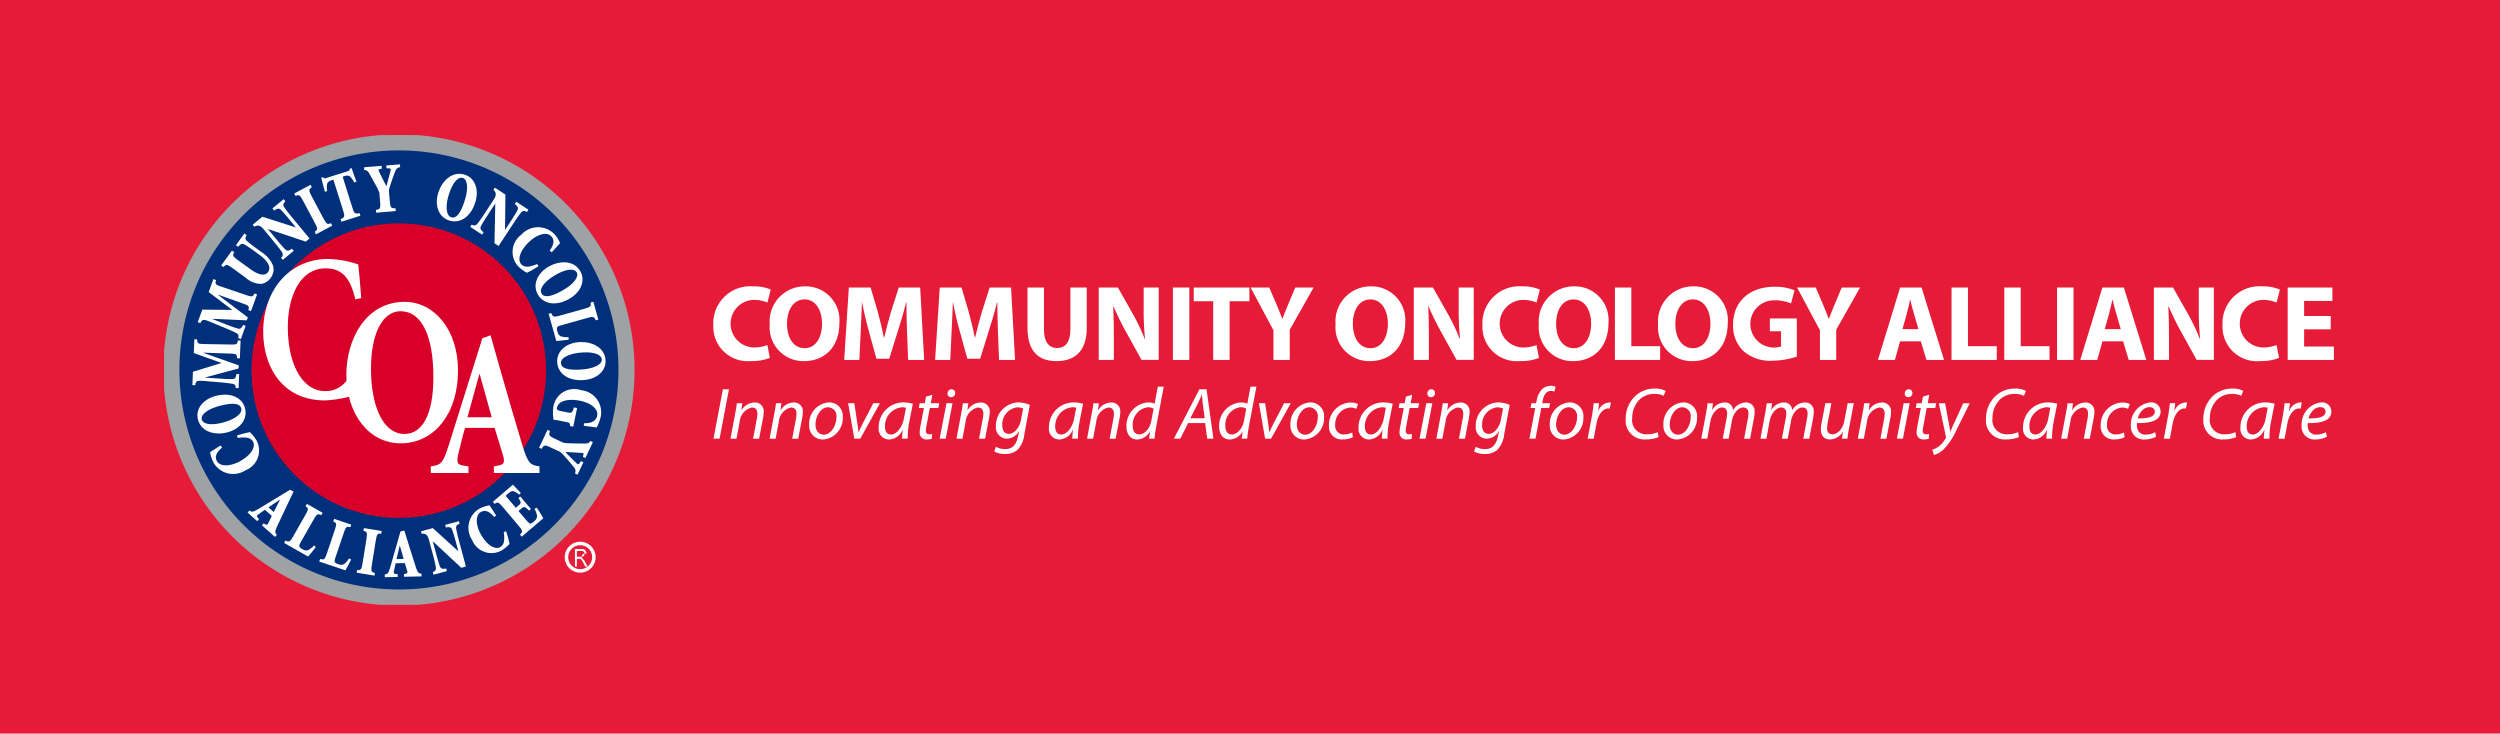 <?xml version="1.0" encoding="UTF-8"?> <svg xmlns="http://www.w3.org/2000/svg" xmlns:xlink="http://www.w3.org/1999/xlink" width="259" height="76" viewBox="0 0 259 76"><defs><clipPath id="clip-path"><rect id="Rectangle_87" data-name="Rectangle 87" width="224.787" height="48.659" fill="none"></rect></clipPath><clipPath id="clip-path-2"><path id="Path_815" data-name="Path 815" d="M.357,21.085A24.261,24.261,0,1,0,24.383.125,24.284,24.284,0,0,0,.357,21.085" transform="translate(-0.125 -0.125)" fill="none"></path></clipPath><linearGradient id="linear-gradient" x1="0.118" y1="0.864" x2="0.123" y2="0.864" gradientUnits="objectBoundingBox"><stop offset="0" stop-color="#9fa2a5"></stop><stop offset="0.071" stop-color="#9fa2a5"></stop><stop offset="0.102" stop-color="#b1b4b9"></stop><stop offset="0.15" stop-color="#c8cad2"></stop><stop offset="0.199" stop-color="#d8dae4"></stop><stop offset="0.252" stop-color="#e1e3ee"></stop><stop offset="0.313" stop-color="#e5e7f2"></stop><stop offset="0.39" stop-color="#cfd1da"></stop><stop offset="0.551" stop-color="#989b9f"></stop><stop offset="0.588" stop-color="#8b8e91"></stop><stop offset="0.808" stop-color="#e5e7f2"></stop><stop offset="0.995" stop-color="#9fa2a5"></stop><stop offset="1" stop-color="#9fa2a5"></stop></linearGradient></defs><g id="Group_100" data-name="Group 100" transform="translate(-769 -5406)"><rect id="Rectangle_51" data-name="Rectangle 51" width="259" height="76" transform="translate(769 5406)" fill="#e61b37"></rect><g id="Group_88" data-name="Group 88" transform="translate(786 5420)"><g id="Group_83" data-name="Group 83"><g id="Group_82" data-name="Group 82" clip-path="url(#clip-path)"><path id="Path_747" data-name="Path 747" d="M174.54,53.854a4.836,4.836,0,0,1-1.926.323,3.568,3.568,0,0,1-3.93-3.752,3.825,3.825,0,0,1,4.1-3.986,4.424,4.424,0,0,1,1.848.334l-.345,1.347a3.658,3.658,0,0,0-1.425-.278,2.467,2.467,0,0,0,.011,4.932,4.231,4.231,0,0,0,1.414-.245Z" transform="translate(-111.783 -30.774)" fill="#fff"></path><path id="Path_748" data-name="Path 748" d="M193.222,50.235c0,2.46-1.492,3.952-3.685,3.952a3.5,3.5,0,0,1-3.529-3.818,3.633,3.633,0,0,1,3.652-3.93,3.5,3.5,0,0,1,3.562,3.8m-5.422.1c0,1.469.691,2.505,1.826,2.505s1.8-1.091,1.8-2.55c0-1.347-.646-2.5-1.815-2.5-1.147,0-1.815,1.091-1.815,2.549" transform="translate(-123.263 -30.773)" fill="#fff"></path><path id="Path_749" data-name="Path 749" d="M215.39,51.433c-.034-.9-.067-1.993-.067-3.084h-.033c-.234.957-.545,2.026-.835,2.906l-.913,2.928h-1.325l-.8-2.905c-.245-.879-.5-1.948-.679-2.928h-.022c-.045,1.013-.078,2.171-.134,3.106l-.134,2.85h-1.57l.479-7.5h2.26l.734,2.5c.234.869.468,1.8.635,2.683h.033c.212-.869.468-1.859.712-2.694l.8-2.494h2.216l.412,7.5H215.5Z" transform="translate(-138.418 -31.015)" fill="#fff"></path><path id="Path_750" data-name="Path 750" d="M243.308,51.433c-.034-.9-.067-1.993-.067-3.084h-.033c-.234.957-.545,2.026-.835,2.906l-.913,2.928h-1.325l-.8-2.905c-.245-.879-.5-1.948-.679-2.928h-.022c-.045,1.013-.078,2.171-.134,3.106l-.134,2.85h-1.57l.479-7.5h2.26l.734,2.5c.234.869.468,1.8.635,2.683h.033c.212-.869.468-1.859.712-2.694l.8-2.494h2.216l.412,7.5h-1.659Z" transform="translate(-156.918 -31.015)" fill="#fff"></path><path id="Path_751" data-name="Path 751" d="M266.878,46.8v4.32c0,1.292.49,1.948,1.358,1.948.891,0,1.381-.624,1.381-1.948V46.8h1.692V51.01c0,2.316-1.169,3.418-3.129,3.418-1.893,0-3.006-1.046-3.006-3.44V46.8Z" transform="translate(-175.725 -31.015)" fill="#fff"></path><path id="Path_752" data-name="Path 752" d="M287.054,54.306V46.8h1.981l1.559,2.75a21.783,21.783,0,0,1,1.225,2.572h.033A27.842,27.842,0,0,1,291.708,49V46.8h1.558v7.5h-1.781l-1.6-2.895a27.759,27.759,0,0,1-1.3-2.65l-.033.011c.045.991.067,2.049.067,3.273v2.26Z" transform="translate(-190.224 -31.015)" fill="#fff"></path><rect id="Rectangle_85" data-name="Rectangle 85" width="1.703" height="7.504" transform="translate(104.511 15.787)" fill="#fff"></rect><path id="Path_753" data-name="Path 753" d="M318.239,48.227h-2.015V46.8h5.767v1.425h-2.049v6.079h-1.7Z" transform="translate(-209.554 -31.014)" fill="#fff"></path><path id="Path_754" data-name="Path 754" d="M336.052,54.306V51.233L333.681,46.8h1.937l.768,1.8c.234.545.39.946.579,1.436h.022c.167-.467.345-.9.568-1.436l.757-1.8h1.9l-2.472,4.375v3.128Z" transform="translate(-221.122 -31.015)" fill="#fff"></path><path id="Path_755" data-name="Path 755" d="M367,50.235c0,2.46-1.492,3.952-3.685,3.952a3.5,3.5,0,0,1-3.529-3.818,3.633,3.633,0,0,1,3.652-3.93,3.5,3.5,0,0,1,3.563,3.8m-5.422.1c0,1.469.69,2.505,1.826,2.505s1.8-1.091,1.8-2.55c0-1.347-.646-2.5-1.815-2.5-1.147,0-1.815,1.091-1.815,2.549" transform="translate(-238.421 -30.773)" fill="#fff"></path><path id="Path_756" data-name="Path 756" d="M383.808,54.306V46.8h1.981l1.559,2.75a21.788,21.788,0,0,1,1.225,2.572h.033A27.843,27.843,0,0,1,388.462,49V46.8h1.558v7.5h-1.781l-1.6-2.895a27.759,27.759,0,0,1-1.3-2.65l-.033.011c.045.991.067,2.049.067,3.273v2.26Z" transform="translate(-254.34 -31.015)" fill="#fff"></path><path id="Path_757" data-name="Path 757" d="M410.751,53.854a4.836,4.836,0,0,1-1.926.323,3.568,3.568,0,0,1-3.93-3.752,3.825,3.825,0,0,1,4.1-3.986,4.424,4.424,0,0,1,1.848.334l-.345,1.347a3.658,3.658,0,0,0-1.425-.278,2.467,2.467,0,0,0,.011,4.932,4.232,4.232,0,0,0,1.414-.245Z" transform="translate(-268.314 -30.774)" fill="#fff"></path><path id="Path_758" data-name="Path 758" d="M429.433,50.235c0,2.46-1.492,3.952-3.685,3.952a3.5,3.5,0,0,1-3.529-3.818,3.633,3.633,0,0,1,3.651-3.93,3.5,3.5,0,0,1,3.563,3.8m-5.422.1c0,1.469.69,2.505,1.826,2.505s1.8-1.091,1.8-2.55c0-1.347-.646-2.5-1.815-2.5-1.147,0-1.815,1.091-1.815,2.549" transform="translate(-279.795 -30.773)" fill="#fff"></path><path id="Path_759" data-name="Path 759" d="M445.583,46.8h1.7v6.079h2.984v1.425h-4.687Z" transform="translate(-295.277 -31.014)" fill="#fff"></path><path id="Path_760" data-name="Path 760" d="M466.063,50.235c0,2.46-1.492,3.952-3.685,3.952a3.5,3.5,0,0,1-3.529-3.818,3.633,3.633,0,0,1,3.652-3.93,3.5,3.5,0,0,1,3.562,3.8m-5.422.1c0,1.469.69,2.505,1.826,2.505s1.8-1.091,1.8-2.55c0-1.347-.646-2.5-1.815-2.5-1.147,0-1.815,1.091-1.815,2.549" transform="translate(-304.068 -30.773)" fill="#fff"></path><path id="Path_761" data-name="Path 761" d="M488.461,53.808a8.406,8.406,0,0,1-2.5.423,4.181,4.181,0,0,1-3.05-1.014,3.627,3.627,0,0,1-1.057-2.728c.011-2.493,1.826-3.918,4.286-3.918a5.169,5.169,0,0,1,2.082.367L487.86,48.3a4.157,4.157,0,0,0-1.748-.323,2.445,2.445,0,1,0,.712,4.777v-1.57h-1.158V49.856h2.794Z" transform="translate(-319.309 -30.862)" fill="#fff"></path><path id="Path_762" data-name="Path 762" d="M503.888,54.306V51.233L501.517,46.8h1.937l.768,1.8c.234.545.39.946.579,1.436h.022c.167-.467.345-.9.568-1.436l.757-1.8h1.9l-2.472,4.375v3.128Z" transform="translate(-332.343 -31.015)" fill="#fff"></path><path id="Path_763" data-name="Path 763" d="M528.66,52.38l-.535,1.926h-1.758l2.293-7.5h2.227l2.327,7.5h-1.826l-.578-1.926Zm1.9-1.269-.468-1.592c-.133-.445-.267-1-.378-1.447H529.7c-.111.446-.223,1.013-.345,1.447l-.445,1.592Z" transform="translate(-348.811 -31.015)" fill="#fff"></path><path id="Path_764" data-name="Path 764" d="M548.971,46.8h1.7v6.079h2.984v1.425h-4.687Z" transform="translate(-363.79 -31.014)" fill="#fff"></path><path id="Path_765" data-name="Path 765" d="M565.173,46.8h1.7v6.079h2.984v1.425h-4.687Z" transform="translate(-374.527 -31.014)" fill="#fff"></path><rect id="Rectangle_86" data-name="Rectangle 86" width="1.703" height="7.504" transform="translate(196.112 15.787)" fill="#fff"></rect><path id="Path_766" data-name="Path 766" d="M590.8,52.38l-.535,1.926H588.5l2.293-7.5h2.227l2.327,7.5h-1.826l-.578-1.926Zm1.9-1.269-.468-1.592c-.133-.445-.267-1-.379-1.447h-.022c-.111.446-.223,1.013-.345,1.447l-.445,1.592Z" transform="translate(-389.987 -31.015)" fill="#fff"></path><path id="Path_767" data-name="Path 767" d="M611.109,54.306V46.8h1.981l1.559,2.75a21.79,21.79,0,0,1,1.224,2.572h.033A27.857,27.857,0,0,1,615.762,49V46.8h1.558v7.5H615.54l-1.6-2.895a27.694,27.694,0,0,1-1.3-2.65l-.033.011c.045.991.067,2.049.067,3.273v2.26Z" transform="translate(-404.967 -31.015)" fill="#fff"></path><path id="Path_768" data-name="Path 768" d="M638.051,53.854a4.836,4.836,0,0,1-1.926.323,3.568,3.568,0,0,1-3.93-3.752,3.825,3.825,0,0,1,4.1-3.986,4.425,4.425,0,0,1,1.848.334l-.345,1.347a3.658,3.658,0,0,0-1.425-.278,2.467,2.467,0,0,0,.011,4.932,4.232,4.232,0,0,0,1.414-.245Z" transform="translate(-418.941 -30.774)" fill="#fff"></path><path id="Path_769" data-name="Path 769" d="M656.657,51.133H653.9v1.781h3.084v1.391h-4.787V46.8h4.631v1.392H653.9v1.558h2.761Z" transform="translate(-432.193 -31.014)" fill="#fff"></path><path id="Path_770" data-name="Path 770" d="M170.336,78.06l-.972,5.117h-.63l.972-5.117Z" transform="translate(-111.816 -51.728)" fill="#fff"></path><path id="Path_771" data-name="Path 771" d="M173.954,85.846l.486-2.6c.084-.41.137-.767.175-1.07h.562l-.091.721h.015a1.618,1.618,0,0,1,1.359-.8.9.9,0,0,1,.934,1.017,3.483,3.483,0,0,1-.068.592l-.41,2.148h-.622l.4-2.126a3.111,3.111,0,0,0,.046-.471c0-.364-.144-.638-.577-.638a1.618,1.618,0,0,0-1.253,1.45l-.334,1.784Z" transform="translate(-115.275 -54.398)" fill="#fff"></path><path id="Path_772" data-name="Path 772" d="M185.969,85.846l.486-2.6c.084-.41.137-.767.175-1.07h.562l-.091.721h.015a1.618,1.618,0,0,1,1.359-.8.9.9,0,0,1,.934,1.017,3.483,3.483,0,0,1-.068.592l-.41,2.148h-.622l.4-2.126a3.111,3.111,0,0,0,.046-.471c0-.364-.144-.638-.577-.638a1.618,1.618,0,0,0-1.253,1.45l-.334,1.784Z" transform="translate(-123.237 -54.398)" fill="#fff"></path><path id="Path_773" data-name="Path 773" d="M201.6,83.614a2.205,2.205,0,0,1-2.043,2.316,1.4,1.4,0,0,1-1.435-1.511,2.2,2.2,0,0,1,2.035-2.331,1.405,1.405,0,0,1,1.442,1.526m-2.824.782c0,.6.334,1.033.865,1.033.744,0,1.306-.957,1.306-1.815a.909.909,0,0,0-.858-1.025c-.79,0-1.314.964-1.314,1.807" transform="translate(-131.289 -54.398)" fill="#fff"></path><path id="Path_774" data-name="Path 774" d="M210.727,82.336l.318,2.1c.054.417.107.7.114.9h.023c.084-.2.182-.441.395-.858l1.116-2.141h.691l-2.042,3.674h-.615l-.638-3.674Z" transform="translate(-139.221 -54.562)" fill="#fff"></path><path id="Path_775" data-name="Path 775" d="M221.885,85.846a9.5,9.5,0,0,1,.084-.949h-.015a1.589,1.589,0,0,1-1.427,1.033,1.085,1.085,0,0,1-1.055-1.215,2.562,2.562,0,0,1,2.543-2.627,3.787,3.787,0,0,1,.994.137l-.379,1.921a8.32,8.32,0,0,0-.152,1.7Zm.41-3.2a1.34,1.34,0,0,0-.433-.053,1.95,1.95,0,0,0-1.739,2.012c0,.41.144.812.63.812.524,0,1.146-.683,1.329-1.663Z" transform="translate(-145.438 -54.398)" fill="#fff"></path><path id="Path_776" data-name="Path 776" d="M233.206,79.725l-.167.881h.881l-.1.493h-.88l-.334,1.784a2.668,2.668,0,0,0-.076.585.315.315,0,0,0,.349.357,1.138,1.138,0,0,0,.3-.03l-.03.493a1.458,1.458,0,0,1-.486.068.683.683,0,0,1-.775-.714,3.394,3.394,0,0,1,.084-.683l.357-1.86H231.8l.091-.493h.524l.129-.683Z" transform="translate(-153.61 -52.832)" fill="#fff"></path><path id="Path_777" data-name="Path 777" d="M238.19,83.176,238.9,79.5h.623l-.7,3.674Zm.82-4.692a.421.421,0,0,1,.41-.425.371.371,0,0,1,.38.395.417.417,0,0,1-.432.425.358.358,0,0,1-.357-.4" transform="translate(-157.843 -51.728)" fill="#fff"></path><path id="Path_778" data-name="Path 778" d="M243.365,85.846l.486-2.6c.084-.41.137-.767.175-1.07h.562l-.091.721h.015a1.617,1.617,0,0,1,1.359-.8.9.9,0,0,1,.934,1.017,3.481,3.481,0,0,1-.068.592l-.41,2.148H245.7l.4-2.126a3.115,3.115,0,0,0,.046-.471c0-.364-.144-.638-.577-.638a1.618,1.618,0,0,0-1.253,1.45l-.334,1.784Z" transform="translate(-161.272 -54.398)" fill="#fff"></path><path id="Path_779" data-name="Path 779" d="M255.127,86.681a1.889,1.889,0,0,0,.972.243c.622,0,1.108-.311,1.321-1.306l.121-.555h-.015a1.482,1.482,0,0,1-1.275.782,1.158,1.158,0,0,1-1.123-1.275,2.4,2.4,0,0,1,2.331-2.482,3.031,3.031,0,0,1,1.184.258l-.569,3.037a2.758,2.758,0,0,1-.736,1.648,2,2,0,0,1-1.283.4,2.162,2.162,0,0,1-1.1-.258Zm2.824-3.963a1.6,1.6,0,0,0-.608-.121,1.774,1.774,0,0,0-1.556,1.868c-.008.41.144.88.706.88.539,0,1.086-.683,1.222-1.4Z" transform="translate(-168.951 -54.398)" fill="#fff"></path><path id="Path_780" data-name="Path 780" d="M274.174,85.846a9.5,9.5,0,0,1,.084-.949h-.015a1.589,1.589,0,0,1-1.427,1.033,1.085,1.085,0,0,1-1.055-1.215,2.562,2.562,0,0,1,2.543-2.627,3.787,3.787,0,0,1,.994.137l-.379,1.921a8.316,8.316,0,0,0-.152,1.7Zm.41-3.2a1.34,1.34,0,0,0-.433-.053,1.95,1.95,0,0,0-1.739,2.012c0,.41.144.812.63.812.524,0,1.146-.683,1.329-1.663Z" transform="translate(-180.089 -54.398)" fill="#fff"></path><path id="Path_781" data-name="Path 781" d="M283.46,85.846l.486-2.6c.084-.41.137-.767.175-1.07h.562l-.091.721h.015a1.618,1.618,0,0,1,1.359-.8.9.9,0,0,1,.934,1.017,3.481,3.481,0,0,1-.068.592l-.41,2.148H285.8l.4-2.126a3.115,3.115,0,0,0,.046-.471c0-.364-.144-.638-.577-.638a1.618,1.618,0,0,0-1.253,1.45l-.334,1.784Z" transform="translate(-187.842 -54.398)" fill="#fff"></path><path id="Path_782" data-name="Path 782" d="M299.415,77.249l-.8,4.221a11.22,11.22,0,0,0-.151,1.169h-.577l.1-.729h-.016a1.567,1.567,0,0,1-1.321.813c-.713,0-1.1-.585-1.1-1.336a2.416,2.416,0,0,1,2.27-2.506,1.658,1.658,0,0,1,.653.129l.327-1.762Zm-1.055,2.293a1.03,1.03,0,0,0-.6-.16A1.811,1.811,0,0,0,296.2,81.3c0,.44.151.9.691.9.486,0,1.07-.554,1.23-1.382Z" transform="translate(-195.849 -51.191)" fill="#fff"></path><path id="Path_783" data-name="Path 783" d="M311.6,81.559l-.812,1.617h-.668l2.65-5.117h.736l.714,5.117h-.645l-.213-1.617Zm1.716-.5-.2-1.481c-.03-.266-.068-.645-.091-.941h-.015c-.137.3-.266.623-.418.934l-.767,1.488Z" transform="translate(-205.51 -51.728)" fill="#fff"></path><path id="Path_784" data-name="Path 784" d="M327.875,77.249l-.8,4.221a11.315,11.315,0,0,0-.152,1.169h-.577l.1-.729h-.016a1.567,1.567,0,0,1-1.321.813c-.713,0-1.1-.585-1.1-1.336a2.416,2.416,0,0,1,2.271-2.506,1.658,1.658,0,0,1,.653.129l.327-1.762Zm-1.055,2.293a1.03,1.03,0,0,0-.6-.16,1.811,1.811,0,0,0-1.564,1.921c0,.44.151.9.691.9.486,0,1.07-.554,1.23-1.382Z" transform="translate(-214.709 -51.191)" fill="#fff"></path><path id="Path_785" data-name="Path 785" d="M336.9,82.336l.319,2.1c.054.417.107.7.114.9h.023c.084-.2.182-.441.395-.858l1.116-2.141h.691l-2.043,3.674H336.9l-.638-3.674Z" transform="translate(-222.835 -54.562)" fill="#fff"></path><path id="Path_786" data-name="Path 786" d="M349.419,83.614a2.205,2.205,0,0,1-2.043,2.316,1.4,1.4,0,0,1-1.435-1.511,2.2,2.2,0,0,1,2.035-2.331,1.405,1.405,0,0,1,1.442,1.526M346.6,84.4c0,.6.334,1.033.865,1.033.744,0,1.306-.957,1.306-1.815a.909.909,0,0,0-.858-1.025c-.79,0-1.314.964-1.314,1.807" transform="translate(-229.248 -54.398)" fill="#fff"></path><path id="Path_787" data-name="Path 787" d="M360.229,85.709a2.4,2.4,0,0,1-1.063.228,1.32,1.32,0,0,1-1.412-1.42A2.326,2.326,0,0,1,360,82.11a1.874,1.874,0,0,1,.767.16l-.182.5a1.432,1.432,0,0,0-.623-.137,1.711,1.711,0,0,0-1.556,1.807.866.866,0,0,0,.911.98,1.9,1.9,0,0,0,.85-.205Z" transform="translate(-237.075 -54.412)" fill="#fff"></path><path id="Path_788" data-name="Path 788" d="M369.257,85.846a9.506,9.506,0,0,1,.084-.949h-.015A1.589,1.589,0,0,1,367.9,85.93a1.085,1.085,0,0,1-1.055-1.215,2.562,2.562,0,0,1,2.543-2.627,3.787,3.787,0,0,1,.994.137L370,84.146a8.318,8.318,0,0,0-.152,1.7Zm.41-3.2a1.341,1.341,0,0,0-.433-.053A1.95,1.95,0,0,0,367.5,84.6c0,.41.144.812.63.812.524,0,1.146-.683,1.329-1.663Z" transform="translate(-243.098 -54.398)" fill="#fff"></path><path id="Path_789" data-name="Path 789" d="M380.578,79.725l-.167.881h.881l-.1.493h-.88l-.334,1.784a2.668,2.668,0,0,0-.076.585.315.315,0,0,0,.349.357,1.138,1.138,0,0,0,.3-.03l-.03.493a1.458,1.458,0,0,1-.486.068.683.683,0,0,1-.775-.714,3.394,3.394,0,0,1,.084-.683l.357-1.86h-.524l.091-.493h.524l.129-.683Z" transform="translate(-251.27 -52.832)" fill="#fff"></path><path id="Path_790" data-name="Path 790" d="M385.562,83.176l.706-3.674h.623l-.7,3.674Zm.82-4.692a.421.421,0,0,1,.41-.425.371.371,0,0,1,.379.395.417.417,0,0,1-.432.425.358.358,0,0,1-.357-.4" transform="translate(-255.503 -51.728)" fill="#fff"></path><path id="Path_791" data-name="Path 791" d="M390.737,85.846l.486-2.6c.084-.41.137-.767.175-1.07h.562l-.091.721h.015a1.618,1.618,0,0,1,1.359-.8.9.9,0,0,1,.934,1.017,3.484,3.484,0,0,1-.068.592l-.41,2.148h-.622l.4-2.126a3.111,3.111,0,0,0,.046-.471c0-.364-.144-.638-.577-.638a1.618,1.618,0,0,0-1.253,1.45l-.334,1.784Z" transform="translate(-258.932 -54.398)" fill="#fff"></path><path id="Path_792" data-name="Path 792" d="M402.5,86.681a1.889,1.889,0,0,0,.972.243c.622,0,1.108-.311,1.321-1.306l.121-.555H404.9a1.482,1.482,0,0,1-1.275.782A1.158,1.158,0,0,1,402.5,84.57a2.4,2.4,0,0,1,2.331-2.482,3.031,3.031,0,0,1,1.184.258l-.569,3.037a2.758,2.758,0,0,1-.736,1.648,2,2,0,0,1-1.283.4,2.161,2.161,0,0,1-1.1-.258Zm2.824-3.963a1.6,1.6,0,0,0-.608-.121,1.774,1.774,0,0,0-1.556,1.868c-.008.41.144.88.706.88.539,0,1.086-.683,1.222-1.4Z" transform="translate(-266.611 -54.398)" fill="#fff"></path><path id="Path_793" data-name="Path 793" d="M419.313,82.475l.607-3.181h-.493l.1-.493h.486l.038-.2a2.235,2.235,0,0,1,.6-1.275,1.312,1.312,0,0,1,.873-.327,1.056,1.056,0,0,1,.509.1l-.137.5a.905.905,0,0,0-.372-.068c-.5,0-.744.486-.85,1.093l-.03.175h.813l-.091.493h-.82l-.6,3.181Z" transform="translate(-277.869 -51.027)" fill="#fff"></path><path id="Path_794" data-name="Path 794" d="M429.066,83.614a2.205,2.205,0,0,1-2.042,2.316,1.4,1.4,0,0,1-1.435-1.511,2.2,2.2,0,0,1,2.035-2.331,1.405,1.405,0,0,1,1.442,1.526m-2.824.782c0,.6.334,1.033.865,1.033.744,0,1.306-.957,1.306-1.815a.908.908,0,0,0-.858-1.025c-.79,0-1.314.964-1.314,1.807" transform="translate(-282.028 -54.398)" fill="#fff"></path><path id="Path_795" data-name="Path 795" d="M437.2,85.846l.448-2.368c.084-.478.144-.964.182-1.306h.555c-.031.258-.061.516-.1.8h.023a1.328,1.328,0,0,1,1.124-.881,1.379,1.379,0,0,1,.182.015l-.121.623a1.1,1.1,0,0,0-.175-.015c-.546,0-1.032.66-1.192,1.518l-.3,1.617Z" transform="translate(-289.721 -54.398)" fill="#fff"></path><path id="Path_796" data-name="Path 796" d="M452.3,82.861a3.361,3.361,0,0,1-1.329.243,1.939,1.939,0,0,1-2.073-2.118,3.205,3.205,0,0,1,1.086-2.468,2.928,2.928,0,0,1,1.936-.683,2.173,2.173,0,0,1,1.108.243l-.2.509a2.121,2.121,0,0,0-1.01-.2,2.19,2.19,0,0,0-1.466.569,2.688,2.688,0,0,0-.782,1.944,1.463,1.463,0,0,0,1.557,1.67,2.58,2.58,0,0,0,1.093-.22Z" transform="translate(-297.474 -51.579)" fill="#fff"></path><path id="Path_797" data-name="Path 797" d="M463.963,83.614a2.205,2.205,0,0,1-2.042,2.316,1.4,1.4,0,0,1-1.435-1.511,2.2,2.2,0,0,1,2.035-2.331,1.405,1.405,0,0,1,1.442,1.526m-2.824.782c0,.6.334,1.033.865,1.033.744,0,1.306-.957,1.306-1.815a.909.909,0,0,0-.858-1.025c-.79,0-1.314.964-1.314,1.807" transform="translate(-305.153 -54.398)" fill="#fff"></path><path id="Path_798" data-name="Path 798" d="M472.1,85.846l.486-2.6c.076-.41.129-.767.167-1.07h.554l-.091.691h.015a1.551,1.551,0,0,1,1.291-.774.8.8,0,0,1,.858.82,1.574,1.574,0,0,1,1.344-.82.878.878,0,0,1,.9.964,3.835,3.835,0,0,1-.06.622l-.41,2.171h-.615l.394-2.118a2.5,2.5,0,0,0,.054-.478c0-.387-.144-.638-.555-.638-.455,0-1,.532-1.154,1.352l-.349,1.883h-.608l.41-2.156a2.421,2.421,0,0,0,.046-.448c0-.311-.084-.63-.547-.63s-1.033.608-1.177,1.389l-.334,1.845Z" transform="translate(-312.847 -54.398)" fill="#fff"></path><path id="Path_799" data-name="Path 799" d="M490.275,85.846l.486-2.6c.076-.41.129-.767.167-1.07h.554l-.091.691h.015a1.551,1.551,0,0,1,1.291-.774.8.8,0,0,1,.858.82,1.574,1.574,0,0,1,1.344-.82.878.878,0,0,1,.9.964,3.842,3.842,0,0,1-.06.622l-.41,2.171h-.615l.394-2.118a2.5,2.5,0,0,0,.054-.478c0-.387-.144-.638-.555-.638-.455,0-1,.532-1.154,1.352l-.349,1.883h-.608l.41-2.156a2.424,2.424,0,0,0,.046-.448c0-.311-.084-.63-.547-.63s-1.033.608-1.177,1.389l-.334,1.845Z" transform="translate(-324.894 -54.398)" fill="#fff"></path><path id="Path_800" data-name="Path 800" d="M512.247,82.336l-.493,2.6c-.083.41-.129.766-.167,1.07h-.562l.091-.691H511.1a1.623,1.623,0,0,1-1.291.774c-.471,0-.971-.228-.971-1.063a3.44,3.44,0,0,1,.068-.622l.4-2.073h.623l-.387,2.05a3.018,3.018,0,0,0-.061.539c0,.379.152.637.585.637.456,0,1.04-.539,1.192-1.344l.357-1.883Z" transform="translate(-337.195 -54.562)" fill="#fff"></path><path id="Path_801" data-name="Path 801" d="M520.178,85.846l.486-2.6c.084-.41.137-.767.175-1.07h.562l-.091.721h.015a1.617,1.617,0,0,1,1.359-.8.9.9,0,0,1,.934,1.017,3.487,3.487,0,0,1-.068.592l-.41,2.148h-.622l.4-2.126a3.114,3.114,0,0,0,.046-.471c0-.364-.144-.638-.577-.638a1.618,1.618,0,0,0-1.253,1.45l-.334,1.784Z" transform="translate(-344.71 -54.398)" fill="#fff"></path><path id="Path_802" data-name="Path 802" d="M532.17,83.176l.706-3.674h.623l-.7,3.674Zm.82-4.692a.421.421,0,0,1,.41-.425.371.371,0,0,1,.38.395.417.417,0,0,1-.432.425.358.358,0,0,1-.357-.4" transform="translate(-352.656 -51.728)" fill="#fff"></path><path id="Path_803" data-name="Path 803" d="M539.38,79.725l-.167.881h.881l-.1.493h-.88l-.334,1.784a2.666,2.666,0,0,0-.076.585.315.315,0,0,0,.349.357,1.139,1.139,0,0,0,.3-.03l-.03.493a1.458,1.458,0,0,1-.486.068.683.683,0,0,1-.774-.714,3.4,3.4,0,0,1,.084-.683l.357-1.86h-.524l.091-.493h.524l.129-.683Z" transform="translate(-356.504 -52.832)" fill="#fff"></path><path id="Path_804" data-name="Path 804" d="M544.4,82.336l.365,1.974c.083.425.129.7.167.971h.015c.1-.235.205-.493.395-.9l.941-2.042h.668l-1.381,2.794a7.088,7.088,0,0,1-1.268,1.928,2.333,2.333,0,0,1-1.063.638l-.16-.547a2.207,2.207,0,0,0,.676-.349,2.7,2.7,0,0,0,.714-.85.212.212,0,0,0,.015-.167l-.737-3.447Z" transform="translate(-359.888 -54.562)" fill="#fff"></path><path id="Path_805" data-name="Path 805" d="M562.953,82.861a3.359,3.359,0,0,1-1.328.243,1.939,1.939,0,0,1-2.073-2.118,3.205,3.205,0,0,1,1.086-2.468,2.926,2.926,0,0,1,1.936-.683,2.174,2.174,0,0,1,1.108.243l-.2.509a2.121,2.121,0,0,0-1.01-.2,2.19,2.19,0,0,0-1.465.569,2.688,2.688,0,0,0-.782,1.944,1.463,1.463,0,0,0,1.557,1.67,2.581,2.581,0,0,0,1.093-.22Z" transform="translate(-370.802 -51.579)" fill="#fff"></path><path id="Path_806" data-name="Path 806" d="M573.351,85.846a9.5,9.5,0,0,1,.084-.949h-.015a1.589,1.589,0,0,1-1.427,1.033,1.085,1.085,0,0,1-1.055-1.215,2.562,2.562,0,0,1,2.543-2.627,3.788,3.788,0,0,1,.994.137l-.38,1.921a8.316,8.316,0,0,0-.152,1.7Zm.41-3.2a1.341,1.341,0,0,0-.433-.053A1.95,1.95,0,0,0,571.59,84.6c0,.41.144.812.63.812.524,0,1.146-.683,1.329-1.663Z" transform="translate(-378.346 -54.398)" fill="#fff"></path><path id="Path_807" data-name="Path 807" d="M582.636,85.846l.486-2.6c.084-.41.137-.767.175-1.07h.562l-.091.721h.015a1.618,1.618,0,0,1,1.359-.8.9.9,0,0,1,.934,1.017,3.487,3.487,0,0,1-.068.592l-.41,2.148h-.622l.4-2.126a3.115,3.115,0,0,0,.046-.471c0-.364-.144-.638-.577-.638a1.618,1.618,0,0,0-1.253,1.45l-.334,1.784Z" transform="translate(-386.099 -54.398)" fill="#fff"></path><path id="Path_808" data-name="Path 808" d="M597.261,85.709a2.4,2.4,0,0,1-1.063.228,1.32,1.32,0,0,1-1.412-1.42,2.326,2.326,0,0,1,2.247-2.407,1.873,1.873,0,0,1,.767.16l-.182.5a1.432,1.432,0,0,0-.623-.137,1.711,1.711,0,0,0-1.556,1.807.866.866,0,0,0,.911.98,1.9,1.9,0,0,0,.85-.205Z" transform="translate(-394.151 -54.412)" fill="#fff"></path><path id="Path_809" data-name="Path 809" d="M606.669,85.641a2.62,2.62,0,0,1-1.215.289,1.329,1.329,0,0,1-1.4-1.481,2.277,2.277,0,0,1,2-2.361.956.956,0,0,1,1.078.949c0,.964-1.086,1.214-2.445,1.192a1.524,1.524,0,0,0,.076.7.826.826,0,0,0,.82.493,2.056,2.056,0,0,0,.987-.251Zm-.7-3.06c-.6,0-1.047.585-1.207,1.161.994.015,1.769-.121,1.769-.7,0-.3-.228-.463-.562-.463" transform="translate(-400.294 -54.398)" fill="#fff"></path><path id="Path_810" data-name="Path 810" d="M614.158,85.846l.448-2.368c.084-.478.144-.964.182-1.306h.555c-.031.258-.061.516-.1.8h.023a1.328,1.328,0,0,1,1.124-.881,1.38,1.38,0,0,1,.182.015l-.121.623a1.094,1.094,0,0,0-.175-.015c-.546,0-1.032.66-1.192,1.518l-.3,1.617Z" transform="translate(-406.988 -54.398)" fill="#fff"></path><path id="Path_811" data-name="Path 811" d="M629.709,82.861a3.359,3.359,0,0,1-1.328.243,1.939,1.939,0,0,1-2.073-2.118,3.206,3.206,0,0,1,1.086-2.468,2.927,2.927,0,0,1,1.936-.683,2.174,2.174,0,0,1,1.108.243l-.2.509a2.121,2.121,0,0,0-1.01-.2,2.19,2.19,0,0,0-1.465.569,2.688,2.688,0,0,0-.782,1.944,1.463,1.463,0,0,0,1.557,1.67,2.581,2.581,0,0,0,1.093-.22Z" transform="translate(-415.039 -51.579)" fill="#fff"></path><path id="Path_812" data-name="Path 812" d="M640.106,85.846a9.495,9.495,0,0,1,.084-.949h-.015a1.589,1.589,0,0,1-1.427,1.033,1.085,1.085,0,0,1-1.055-1.215,2.562,2.562,0,0,1,2.543-2.627,3.787,3.787,0,0,1,.994.137l-.379,1.921a8.316,8.316,0,0,0-.152,1.7Zm.41-3.2a1.34,1.34,0,0,0-.433-.053,1.95,1.95,0,0,0-1.739,2.012c0,.41.144.812.63.812.524,0,1.146-.683,1.329-1.663Z" transform="translate(-422.583 -54.398)" fill="#fff"></path><path id="Path_813" data-name="Path 813" d="M649.393,85.846l.448-2.368c.084-.478.144-.964.182-1.306h.555c-.031.258-.061.516-.1.8h.023a1.328,1.328,0,0,1,1.124-.881,1.379,1.379,0,0,1,.182.015l-.121.623a1.094,1.094,0,0,0-.175-.015c-.547,0-1.032.66-1.192,1.518l-.3,1.617Z" transform="translate(-430.337 -54.398)" fill="#fff"></path><path id="Path_814" data-name="Path 814" d="M659.115,85.641a2.62,2.62,0,0,1-1.215.289,1.329,1.329,0,0,1-1.4-1.481,2.277,2.277,0,0,1,2-2.361.956.956,0,0,1,1.078.949c0,.964-1.086,1.214-2.445,1.192a1.524,1.524,0,0,0,.076.7.826.826,0,0,0,.82.493,2.056,2.056,0,0,0,.987-.251Zm-.7-3.06c-.6,0-1.047.585-1.207,1.161.994.015,1.769-.121,1.769-.7,0-.3-.228-.463-.562-.463" transform="translate(-435.049 -54.398)" fill="#fff"></path></g></g><g id="Group_85" data-name="Group 85" transform="translate(0.042 0.042)"><g id="Group_84" data-name="Group 84" clip-path="url(#clip-path-2)"><rect id="Rectangle_88" data-name="Rectangle 88" width="63.652" height="64.689" transform="translate(-16.264 45.453) rotate(-72.126)" fill="url(#linear-gradient)"></rect></g></g><g id="Group_87" data-name="Group 87"><g id="Group_86" data-name="Group 86" clip-path="url(#clip-path)"><path id="Path_816" data-name="Path 816" d="M48.468,27.739A24.284,24.284,0,1,1,27.74.356,24.285,24.285,0,0,1,48.468,27.739Z" transform="translate(-0.083 -0.082)" fill="none" stroke="#9fa2a5" stroke-width="0.25"></path><path id="Path_817" data-name="Path 817" d="M50.189,27.447A22.743,22.743,0,1,1,27.445,4.7,22.742,22.742,0,0,1,50.189,27.447" transform="translate(-3.116 -3.117)" fill="#00307c"></path><path id="Path_818" data-name="Path 818" d="M15.386,92.81c-.707.587-.746,1.019-.551,1.39.33.626,1.381.567,2.321.073,1.2-.633,1.723-1.507,1.441-2.045-.239-.454-.741-.522-1.6-.412l-.075-.252a10.626,10.626,0,0,1,1.342-.347,3.986,3.986,0,0,1,.683.854,2.2,2.2,0,0,1-1.131,3.093,2.345,2.345,0,0,1-3.357-.852,3.56,3.56,0,0,1-.319-1.02c.337-.23.613-.4,1.087-.689Z" transform="translate(-9.371 -60.447)" fill="#fff"></path><path id="Path_819" data-name="Path 819" d="M12.211,79.811c1.533-.374,2.7.23,2.964,1.331.281,1.158-.59,2.164-1.908,2.485-1.161.282-2.651-.013-2.985-1.382-.254-1.048.509-2.089,1.928-2.434m.554,2.81c1.3-.316,2.148-.935,2.011-1.5-.12-.493-.78-.618-2.077-.3-1.441.35-2.136.957-2.016,1.449.107.442.827.655,2.081.351" transform="translate(-6.782 -52.815)" fill="#fff"></path><path id="Path_820" data-name="Path 820" d="M8.907,62.681l.286.012c.033.451.062.474.837.489l2.47.043c.818.017.841.006.911-.416l.286.012-.077,1.844-.287-.012c-.034-.445-.055-.463-.872-.491l-2.6-.09V64.1l3.643,1.291-.013.318-3.478.935v.013l1.634.108a10.094,10.094,0,0,0,1.215.039c.274-.011.345-.138.4-.52l.287.011-.061,1.456-.287-.011c-.018-.284-.087-.4-.358-.445-.227-.04-.616-.091-1.285-.149l-1.486-.126c-.926-.079-1.009-.036-1.08.427l-.288-.012.057-1.385,2.961-.91L8.847,64.113Z" transform="translate(-5.771 -41.537)" fill="#fff"></path><path id="Path_821" data-name="Path 821" d="M11.949,44.206l.271.1c-.106.439-.086.472.648.72l2.341.789c.775.263.8.26.994-.121l.27.1-.631,1.734-.27-.1c.1-.433.088-.457-.683-.731l-2.445-.87-.009.022,3.083,2.333-.108.3-3.6-.162,0,.01,1.525.6a9.931,9.931,0,0,0,1.148.4c.264.072.371-.027.537-.375l.271.1-.5,1.369-.272-.1c.071-.276.039-.407-.205-.533-.2-.105-.56-.273-1.18-.53l-1.378-.57c-.858-.357-.951-.34-1.159.08l-.27-.1.474-1.3,3.1.028L11.46,45.554Z" transform="translate(-6.841 -29.294)" fill="#fff"></path><path id="Path_822" data-name="Path 822" d="M18.664,32l.233.17c-.193.34-.179.41.466.877l1.218.883c.848.615,1.5.727,1.813.3.353-.487.022-1.136-.964-1.851l-.358-.26c-.586-.424-.927-.643-1.126-.758-.226-.129-.4-.055-.644.247l-.233-.169.876-1.207.232.169c-.153.238-.16.422.031.6.171.152.485.411,1.071.834l.46.333a3.083,3.083,0,0,1,1.177,1.379,1.421,1.421,0,0,1-.211,1.231,1.474,1.474,0,0,1-.977.669,2.372,2.372,0,0,1-1.649-.641l-1.306-.949c-.645-.468-.714-.46-.992-.151l-.234-.169Z" transform="translate(-11.629 -20.038)" fill="#fff"></path><path id="Path_823" data-name="Path 823" d="M33.1,23.758l-.392.323-3.9-1.3-.009.007.863,1.047c.492.6.77.895.932,1.056.188.179.372.152.685-.078l.183.222-1.133.934-.183-.222a.4.4,0,0,0,.1-.571c-.128-.192-.367-.519-.86-1.117l-.864-1.047c-.347-.421-.417-.487-.64-.571a.513.513,0,0,0-.491.108l-.183-.222,1.005-.829,3.463,1.111.009-.007-.629-.763c-.493-.6-.768-.894-.932-1.055-.187-.181-.371-.153-.685.078l-.184-.222,1.162-.956.182.222c-.218.2-.271.375-.129.594.128.192.366.518.859,1.116Z" transform="translate(-18.032 -13.047)" fill="#fff"></path><path id="Path_824" data-name="Path 824" d="M42.952,18.654c.374.7.441.727.82.575l.135.254-1.687.9-.135-.254c.338-.23.356-.3-.018-1l-1.144-2.149c-.373-.7-.439-.727-.82-.574l-.135-.254,1.688-.9.136.254c-.339.23-.356.3.018,1Z" transform="translate(-26.486 -10.106)" fill="#fff"></path><path id="Path_825" data-name="Path 825" d="M51.437,14.106c.241.759.3.794.786.687l.087.276-1.969.62-.087-.274c.436-.185.467-.248.227-1.007l-.973-3.08-.095.03c-.377.119-.5.252-.553.406a2.094,2.094,0,0,0,.008.747l-.235.075c-.164-.6-.285-1.093-.386-1.456l.175-.054a.268.268,0,0,0,.348.083l2.244-.709c.147-.046.161-.1.209-.259l.174-.055c.1.293.315.882.509,1.394l-.241.1a2.045,2.045,0,0,0-.459-.652.694.694,0,0,0-.6.005l-.135.044Z" transform="translate(-31.971 -6.718)" fill="#fff"></path><path id="Path_826" data-name="Path 826" d="M64.087,12.667c.067.794.117.842.6.845l.024.287-2.034.17-.024-.287c.455-.082.5-.137.431-.931l-.053-.632a1.028,1.028,0,0,0-.109-.457c-.145-.32-.4-.766-.869-1.607-.25-.453-.33-.484-.6-.506l-.023-.286,1.816-.152.024.287-.237.064c-.144.042-.114.121-.042.27.284.576.485.988.751,1.492.089-.289.282-1.015.421-1.552.049-.2.053-.293-.162-.3l-.249-.009-.024-.286,1.416-.118.025.287c-.326.071-.419.169-.582.618-.179.488-.338.916-.5,1.455a1.215,1.215,0,0,0-.066.62Z" transform="translate(-40.712 -5.933)" fill="#fff"></path><path id="Path_827" data-name="Path 827" d="M87.723,14.914c-.5,1.5-1.63,2.162-2.705,1.8-1.129-.377-1.519-1.651-1.09-2.937.379-1.133,1.42-2.239,2.758-1.792,1.024.34,1.5,1.542,1.037,2.926M85.048,13.89c-.423,1.265-.35,2.316.2,2.5.482.16.938-.333,1.36-1.6.47-1.407.326-2.317-.153-2.478-.43-.144-1,.352-1.4,1.576" transform="translate(-55.505 -7.877)" fill="#fff"></path><path id="Path_828" data-name="Path 828" d="M96.96,22.178l-.424-.278.082-4.107-.009-.007-.743,1.135c-.425.648-.628,1-.734,1.2-.117.231-.034.4.278.63L95.251,21l-1.228-.806.157-.241a.4.4,0,0,0,.576-.072c.145-.178.387-.5.81-1.151l.745-1.136c.3-.455.342-.543.356-.78a.513.513,0,0,0-.249-.437l.158-.241,1.091.714-.035,3.636.011.007.542-.826c.424-.648.626-1,.732-1.2.116-.233.036-.4-.278-.632l.157-.241,1.258.825-.156.24c-.256-.149-.441-.147-.606.052-.145.179-.388.5-.812,1.152Z" transform="translate(-62.307 -10.692)" fill="#fff"></path><path id="Path_829" data-name="Path 829" d="M110.835,30.718c.531-.751.455-1.18.169-1.486-.483-.518-1.482-.186-2.259.537-.994.923-1.27,1.9-.857,2.349.35.376.853.311,1.652-.021l.138.225a10.826,10.826,0,0,1-1.2.685,3.976,3.976,0,0,1-.882-.646,2.2,2.2,0,0,1,.283-3.282,2.344,2.344,0,0,1,3.463-.054,3.579,3.579,0,0,1,.574.9c-.265.312-.487.548-.868.953Z" transform="translate(-70.889 -18.747)" fill="#fff"></path><path id="Path_830" data-name="Path 830" d="M117.522,42.877c-1.383.762-2.664.485-3.21-.508-.576-1.043,0-2.244,1.189-2.9,1.045-.576,2.561-.685,3.243.549.519.946.057,2.152-1.222,2.856m-1.271-2.567c-1.169.645-1.829,1.466-1.548,1.972.244.445.914.392,2.084-.252,1.3-.716,1.808-1.483,1.564-1.927-.22-.4-.971-.417-2.1.207" transform="translate(-75.603 -25.881)" fill="#fff"></path><path id="Path_831" data-name="Path 831" d="M119.555,53.568c-.368.1-.543.165-.579.285a.812.812,0,0,0,.048.416.639.639,0,0,0,.36.488,2.164,2.164,0,0,0,.782.081l.019.258c-.279.042-1.051.13-1.286.14l-.792-2.816.276-.078c.164.42.227.452.994.235l2.342-.658c.767-.215.8-.274.739-.668l.278-.078.517,1.846-.276.078c-.158-.4-.22-.429-.987-.213Z" transform="translate(-78.267 -33.91)" fill="#fff"></path><path id="Path_832" data-name="Path 832" d="M123.393,67.488c-1.576.085-2.609-.721-2.671-1.852-.064-1.19.976-2.02,2.33-2.092,1.194-.065,2.606.5,2.682,1.9.057,1.077-.883,1.961-2.342,2.04m-.029-2.863c-1.333.072-2.283.525-2.252,1.1.028.506.653.75,1.985.677,1.482-.08,2.277-.548,2.248-1.055-.026-.452-.693-.8-1.981-.725" transform="translate(-79.998 -42.105)" fill="#fff"></path><path id="Path_833" data-name="Path 833" d="M122.645,81.6c.988.024,1.284-.414,1.36-.788.128-.614-.526-1.278-1.759-1.536-1.121-.23-2.245-.067-2.411.729-.03.146.007.25.347.32l.694.143c.483.1.538.087.723-.506l.324.066-.4,1.929-.324-.068c0-.307-.022-.335-.527-.439l-.521-.108a4.369,4.369,0,0,0-.664-.1,4.167,4.167,0,0,1-.018-1.366,2.181,2.181,0,0,1,2.861-1.7,2.31,2.31,0,0,1,2.032,2.8,3.975,3.975,0,0,1-.416,1.063c-.249-.033-.63-.081-1.334-.178Z" transform="translate(-79.136 -51.753)" fill="#fff"></path><path id="Path_834" data-name="Path 834" d="M116.473,92.385c-.72-.339-.787-.319-1.033.1l-.26-.123.869-1.847.261.123c-.157.434-.131.5.592.84l.573.27a1.041,1.041,0,0,0,.451.135c.35.033.861.039,1.826.05.517.008.583-.046.737-.267l.26.122-.777,1.649-.26-.123.063-.237c.036-.146-.048-.159-.213-.173-.641-.039-1.1-.072-1.666-.091.2.219.737.751,1.133,1.139.147.14.227.191.346.012l.131-.213.26.123-.605,1.287-.26-.123c.1-.317.064-.446-.245-.812-.333-.4-.625-.751-1.01-1.16a1.216,1.216,0,0,0-.5-.367Z" transform="translate(-76.327 -59.983)" fill="#fff"></path><path id="Path_835" data-name="Path 835" d="M27.305,112.393l.148.095c.184.115.24.068.357-.175l.333-.688-.707-.629-.588.4c-.266.177-.31.236-.136.438l.11.129-.187.21-1-.893.186-.21c.253.158.337.194.881-.132l3.337-2.02.365.189-.613,1.278c-.383.806-.763,1.606-1.087,2.3-.277.592-.224.688-.042.91l-.186.21-1.354-1.2Zm.491-1.655.551.491.643-1.271-.013-.012Z" transform="translate(-16.986 -72.179)" fill="#fff"></path><path id="Path_836" data-name="Path 836" d="M38.639,117.09c-.185.324-.264.487-.2.594a.765.765,0,0,0,.318.256.629.629,0,0,0,.584.092,2.047,2.047,0,0,0,.6-.48l.191.167c-.165.221-.641.811-.8.98l-2.487-1.413.14-.245c.4.178.467.157.852-.519l1.176-2.067c.385-.676.37-.742.056-.971l.139-.243,1.629.925-.139.245c-.383-.168-.448-.145-.833.53Z" transform="translate(-24.414 -75.042)" fill="#fff"></path><path id="Path_837" data-name="Path 837" d="M49.355,121.728c-.118.357-.165.531-.087.625a.773.773,0,0,0,.362.191.628.628,0,0,0,.591-.022,2.071,2.071,0,0,0,.5-.586l.22.127c-.121.249-.475.92-.594,1.116l-2.712-.91.09-.266c.428.1.488.065.736-.673l.757-2.254c.248-.739.22-.8-.132-.965l.09-.266,1.777.6-.09.266c-.407-.091-.468-.058-.715.68Z" transform="translate(-31.563 -78.092)" fill="#fff"></path><path id="Path_838" data-name="Path 838" d="M60.737,124.4c-.123.769-.086.827.3.933l-.045.276-1.844-.3.045-.278c.4.02.453-.022.577-.79l.378-2.348c.123-.768.086-.825-.3-.931l.045-.278,1.844.3-.045.277c-.4-.021-.454.022-.577.79Z" transform="translate(-39.196 -79.974)" fill="#fff"></path><path id="Path_839" data-name="Path 839" d="M69.753,125.932l.173-.035c.213-.037.222-.111.142-.37l-.224-.73-.946.021-.158.7c-.074.311-.067.382.2.413l.169.019.006.281-1.343.029-.007-.281c.293-.057.379-.088.556-.7l1.071-3.749.4-.11.421,1.353c.266.851.533,1.7.767,2.427.2.623.3.656.588.693l.006.281-1.811.041Zm-.766-1.55.738-.016L69.331,123h-.017Z" transform="translate(-44.906 -80.461)" fill="#fff"></path><path id="Path_840" data-name="Path 840" d="M83.555,123.254l-.48.127-2.938-2.737-.011,0,.342,1.281c.2.73.32,1.108.4,1.318.093.237.266.287.641.21l.072.272-1.387.37-.073-.272c.242-.08.36-.215.322-.467a13.758,13.758,0,0,0-.31-1.341l-.342-1.283c-.137-.514-.172-.6-.336-.766a.5.5,0,0,0-.481-.1L78.9,119.6l1.231-.33,2.627,2.394.012,0-.25-.932c-.195-.731-.32-1.108-.4-1.318-.093-.237-.266-.287-.64-.209l-.073-.272,1.421-.378.071.271c-.275.088-.393.224-.357.476.036.221.117.609.312,1.342Z" transform="translate(-52.286 -78.558)" fill="#fff"></path><path id="Path_841" data-name="Path 841" d="M96.177,114.894c-.581-.685-1-.716-1.366-.52-.607.33-.535,1.357-.04,2.27.633,1.163,1.495,1.664,2.017,1.38.441-.239.5-.731.382-1.568l.247-.077a10.512,10.512,0,0,1,.355,1.308,3.9,3.9,0,0,1-.826.677,2.15,2.15,0,0,1-3.039-1.064,2.289,2.289,0,0,1,.792-3.291,3.473,3.473,0,0,1,.991-.326c.23.327.4.594.69,1.053Z" transform="translate(-61.983 -75.335)" fill="#fff"></path><path id="Path_842" data-name="Path 842" d="M102.048,109.729c-.505-.592-.573-.6-.895-.383l-.183-.213,2.079-1.775.819.863-.177.182a1.513,1.513,0,0,0-.6-.371c-.15-.034-.321.058-.554.255l-.075.066c-.167.142-.177.148-.012.34l.9,1.058.219-.187c.376-.321.361-.367.049-.82l.194-.165,1.1,1.3-.193.163c-.455-.445-.5-.467-.873-.144l-.221.188.764.894c.243.285.369.414.491.4a.8.8,0,0,0,.348-.213.747.747,0,0,0,.325-.56,2.358,2.358,0,0,0-.266-.749l.224-.126a12.129,12.129,0,0,1,.682,1.106l-2.233,1.906-.183-.213c.31-.321.313-.389-.193-.981Z" transform="translate(-66.91 -71.144)" fill="#fff"></path><path id="Path_843" data-name="Path 843" d="M57.379,42.359A15.255,15.255,0,1,1,42.122,27.106,15.257,15.257,0,0,1,57.379,42.359" transform="translate(-17.805 -17.963)" fill="#d80028"></path><path id="Path_844" data-name="Path 844" d="M85.716,69.974h2.518l-1.242-4.441H86.94Zm2.742,5.084.447-.085c.639-.108.727-.344.433-1.272-.225-.711-.553-1.832-.811-2.63H85.475c-.206.627-.431,1.575-.656,2.5-.258,1.077-.224,1.314.569,1.423l.431.063v.69h-3.9v-.69c1.033-.149,1.257-.256,1.862-2.2l3.482-11.078.845-.3,1.138,4.009c.724,2.565,1.484,5.13,2.138,7.305.6,2.028.879,2.134,1.794,2.262v.69H88.458Z" transform="translate(-54.289 -40.743)" fill="#fff"></path><path id="Path_845" data-name="Path 845" d="M62.026,51.206c3.087,0,5.518,2.931,5.518,7.112,0,4.547-2.517,7.543-5.931,7.543-3.4,0-5.638-3.168-5.638-7.112,0-3.47,1.879-7.543,6.051-7.543m-.018,13.685c1.776,0,2.983-1.9,2.983-5.883,0-4.289-1.207-6.832-3.414-6.832-1.794,0-3.051,2.22-3.051,5.969s1.189,6.746,3.482,6.746" transform="translate(-37.093 -33.933)" fill="#fff"></path><path id="Path_846" data-name="Path 846" d="M39.981,42.224c-.552-2.522-1.621-3.212-3.086-3.212-2.655,0-3.9,2.953-3.9,6.056,0,3.987,1.569,6.66,3.862,6.66,1.724,0,2.6-1.186,3.5-3.491l.621.151a36.95,36.95,0,0,1-.88,3.707,12.67,12.67,0,0,1-3.223.6c-4.6,0-6.431-3.663-6.431-7.133,0-4.246,2.673-7.521,6.742-7.521a10.433,10.433,0,0,1,3.1.561c.138,1.184.208,2.133.311,3.49Z" transform="translate(-20.176 -25.21)" fill="#fff"></path><path id="Path_847" data-name="Path 847" d="M126.425,126.836a1.42,1.42,0,1,1-1.419-1.42A1.419,1.419,0,0,1,126.425,126.836Z" transform="translate(-81.898 -83.11)" fill="none" stroke="#fff" stroke-miterlimit="10" stroke-width="0.361"></path><path id="Path_848" data-name="Path 848" d="M126.184,128.924v-1.816h.66a.707.707,0,0,1,.306.05.39.39,0,0,1,.161.169.572.572,0,0,1,.063.275.332.332,0,1,0-.292.6,1.244,1.244,0,0,1,.155.232l.261.494h-.248l-.2-.377a2.29,2.29,0,0,0-.174-.3.346.346,0,0,0-.114-.1.366.366,0,0,0-.154-.027h-.228v.807Zm.2-1.015h.424a.516.516,0,0,0,.211-.033.258.258,0,0,0,.114-.1.324.324,0,0,0,.042-.167.286.286,0,0,0-.081-.216.328.328,0,0,0-.239-.079h-.471Z" transform="translate(-83.619 -84.231)" fill="#fff"></path></g></g></g></g></svg> 
